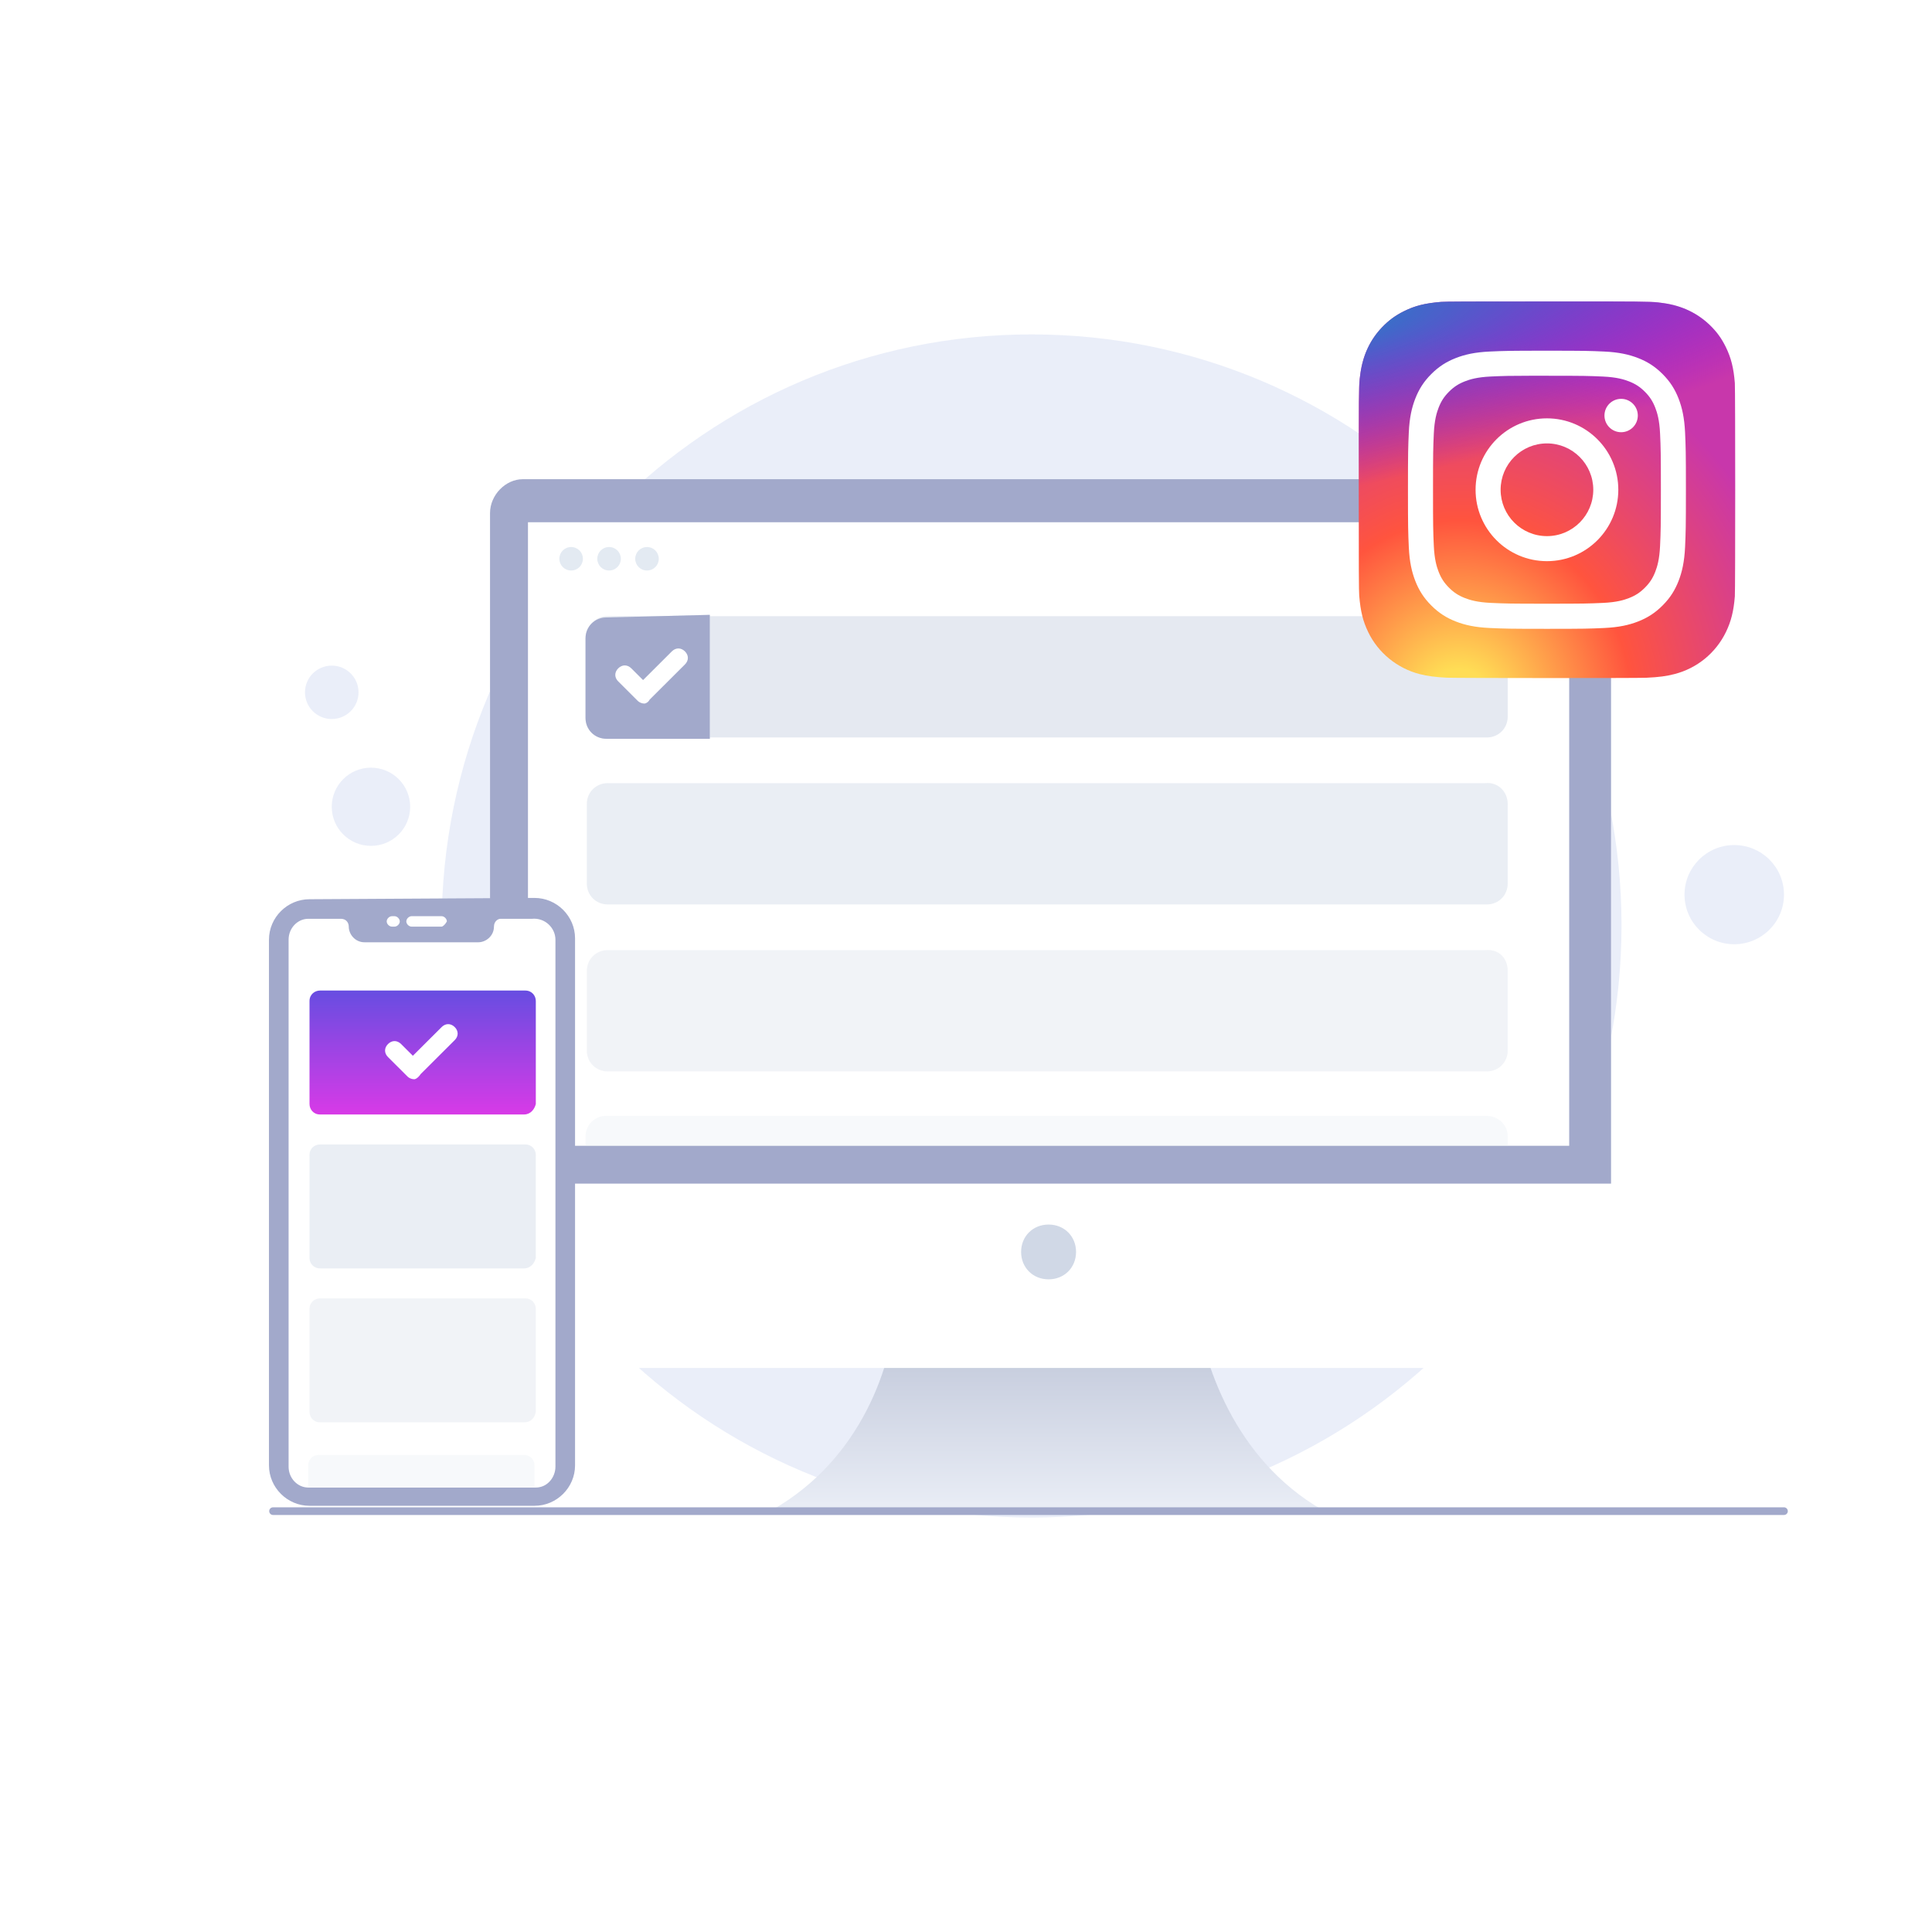 <svg width="504" height="504" viewBox="0 0 504 504" fill="none" xmlns="http://www.w3.org/2000/svg">
<g clip-path="url(#clip0_594_28206)">
<path d="M269.106 395.882C354.074 395.882 423.004 326.803 423.004 241.389C423.004 155.975 354.074 87.235 269.106 87.235C184.139 87.235 115.209 156.315 115.209 241.729C115.209 327.143 184.139 395.882 269.106 395.882Z" fill="#EAEEF9"/>
<path d="M344.86 393.841C321.315 394.521 293.333 393.841 273.201 393.5C253.409 394.181 225.086 394.521 201.541 393.841C224.745 380.569 232.935 356.068 233.958 339.734H311.76C313.808 355.728 321.997 380.569 344.86 393.841Z" fill="url(#paint0_linear_594_28206)"/>
<g filter="url(#filter0_d_594_28206)">
<path d="M420.273 133.855V337.011C420.273 342.116 416.178 345.859 411.742 345.859H136.365C131.588 345.859 127.834 341.775 127.834 337.011V133.855C127.834 129.091 131.929 125.008 136.365 125.008H411.401C416.52 125.008 420.273 129.091 420.273 133.855Z" fill="white"/>
</g>
<path d="M420.273 133.855V308.767H127.834V133.855C127.834 129.091 131.929 125.008 136.365 125.008H411.401C416.52 125.008 420.273 129.091 420.273 133.855Z" fill="#A2A9CB"/>
<path d="M409.013 136.238H137.73V298.899H409.354V136.238H409.013Z" fill="white"/>
<path d="M273.543 333.74C277.638 333.74 280.709 330.677 280.709 326.593C280.709 322.51 277.638 319.447 273.543 319.447C269.448 319.447 266.377 322.51 266.377 326.593C266.377 330.677 269.448 333.74 273.543 333.74Z" fill="#D0D8E6"/>
<path d="M393.316 166.184V186.941C393.316 190.004 390.927 192.386 387.856 192.386H158.546C155.475 192.386 153.086 190.004 153.086 186.941V166.184C153.086 163.121 155.475 160.739 158.546 160.739H387.515C390.927 160.399 393.316 163.121 393.316 166.184Z" fill="#E5E9F1"/>
<path d="M185.163 160.398V192.726H158.206C155.135 192.726 152.746 190.344 152.746 187.282V166.524C152.746 163.461 155.135 161.079 158.206 161.079L185.163 160.398Z" fill="#E3EAF2"/>
<path opacity="0.8" d="M393.316 209.741V230.499C393.316 233.562 390.927 235.944 387.856 235.944H158.546C155.475 235.944 153.086 233.562 153.086 230.499V209.741C153.086 206.678 155.475 204.296 158.546 204.296H387.515C390.927 203.956 393.316 206.678 393.316 209.741Z" fill="#E5E9F1"/>
<path d="M185.163 160.398V192.726H158.206C155.135 192.726 152.746 190.344 152.746 187.282V166.524C152.746 163.461 155.135 161.079 158.206 161.079L185.163 160.398Z" fill="#A2A9CB"/>
<path d="M168.1 183.539C167.418 183.539 166.735 183.198 166.394 182.858L161.276 177.754C160.252 176.733 160.252 175.372 161.276 174.351C162.299 173.33 163.664 173.33 164.688 174.351L167.759 177.413L175.266 169.927C176.29 168.906 177.655 168.906 178.679 169.927C179.702 170.948 179.702 172.309 178.679 173.33L169.465 182.518C169.124 183.198 168.442 183.539 168.1 183.539Z" fill="white"/>
<path opacity="0.5" d="M393.316 253.299V274.057C393.316 277.12 390.927 279.502 387.856 279.502H158.546C155.475 279.502 153.086 277.12 153.086 274.057V253.299C153.086 250.237 155.475 247.855 158.546 247.855H387.515C390.927 247.514 393.316 249.896 393.316 253.299Z" fill="#E5E9F1"/>
<path opacity="0.3" d="M393.317 296.516V298.899H152.746V296.516C152.746 293.454 155.135 291.072 158.206 291.072H387.516C390.929 291.072 393.317 293.454 393.317 296.516Z" fill="#E5E9F1"/>
<path d="M150.015 382.611C150.015 388.396 145.238 393.16 139.437 393.16H80.744C74.943 393.16 70.166 388.396 70.166 382.611V245.132C70.166 239.347 74.943 234.583 80.744 234.583H139.096C144.897 234.583 149.674 239.347 149.674 245.132L150.015 382.611Z" fill="white"/>
<path d="M139.437 234.242C145.238 234.242 150.015 239.006 150.015 244.791V382.27C150.015 388.055 145.238 392.819 139.437 392.819H80.744C74.943 392.819 70.166 388.055 70.166 382.27V245.132C70.166 239.347 74.943 234.582 80.744 234.582L139.437 234.242Z" fill="#A2A9CB"/>
<path d="M144.897 245.132V382.611C144.897 385.333 142.85 388.055 139.779 388.055H139.437H80.745H80.404C77.674 388.055 75.285 385.673 75.285 382.611V245.132C75.285 242.069 77.674 239.687 80.404 239.687H88.935C90.299 239.687 90.982 240.708 90.982 241.729C90.982 243.771 92.688 245.812 95.077 245.812H124.764C126.812 245.812 128.859 244.111 128.859 241.729C128.859 240.368 129.883 239.687 130.565 239.687H138.755C142.167 239.347 144.897 242.069 144.897 245.132Z" fill="white"/>
<path d="M115.209 241.729H107.361C106.679 241.729 105.996 241.049 105.996 240.368C105.996 239.687 106.679 239.007 107.361 239.007H115.209C115.892 239.007 116.574 239.687 116.574 240.368C116.233 241.049 115.551 241.729 115.209 241.729Z" fill="white"/>
<path d="M102.924 241.729H102.242C101.559 241.729 100.877 241.049 100.877 240.368C100.877 239.687 101.559 239.007 102.242 239.007H102.924C103.607 239.007 104.289 239.687 104.289 240.368C104.289 241.049 103.607 241.729 102.924 241.729Z" fill="white"/>
<path d="M136.707 290.732H83.474C81.768 290.732 80.744 289.371 80.744 288.009V261.126C80.744 259.425 82.109 258.404 83.474 258.404H137.048C138.754 258.404 139.778 259.765 139.778 261.126V288.009C139.437 289.371 138.413 290.732 136.707 290.732Z" fill="url(#paint1_linear_594_28206)"/>
<path d="M108.044 281.543C107.361 281.543 106.679 281.203 106.337 280.863L101.219 275.758C100.195 274.738 100.195 273.376 101.219 272.356C102.243 271.335 103.608 271.335 104.631 272.356L107.702 275.418L115.21 267.932C116.233 266.911 117.598 266.911 118.622 267.932C119.646 268.953 119.646 270.314 118.622 271.335L109.75 280.182C109.067 281.203 108.385 281.543 108.044 281.543Z" fill="white"/>
<path opacity="0.8" d="M136.707 330.886H83.474C81.768 330.886 80.744 329.525 80.744 328.164V301.28C80.744 299.579 82.109 298.558 83.474 298.558H137.048C138.754 298.558 139.778 299.919 139.778 301.28V328.164C139.437 329.525 138.413 330.886 136.707 330.886Z" fill="#E5E9F1"/>
<path opacity="0.5" d="M136.707 371.041H83.474C81.768 371.041 80.744 369.68 80.744 368.318V341.435C80.744 339.734 82.109 338.713 83.474 338.713H137.048C138.754 338.713 139.778 340.074 139.778 341.435V368.318C139.437 370.02 138.413 371.041 136.707 371.041Z" fill="#E5E9F1"/>
<path opacity="0.3" d="M139.436 382.271V387.715H139.095H80.744H80.402V382.271C80.402 380.569 81.767 379.548 83.132 379.548H136.706C138.412 379.548 139.436 380.91 139.436 382.271Z" fill="#E5E9F1"/>
<path d="M148.991 148.829C150.697 148.829 152.062 147.468 152.062 145.766C152.062 144.065 150.697 142.704 148.991 142.704C147.285 142.704 145.92 144.065 145.92 145.766C145.92 147.468 147.285 148.829 148.991 148.829Z" fill="#E3EAF2"/>
<path d="M158.888 148.829C160.594 148.829 161.959 147.468 161.959 145.766C161.959 144.065 160.594 142.704 158.888 142.704C157.181 142.704 155.816 144.065 155.816 145.766C155.816 147.468 157.181 148.829 158.888 148.829Z" fill="#E3EAF2"/>
<path d="M168.784 148.829C170.49 148.829 171.855 147.468 171.855 145.766C171.855 144.065 170.49 142.704 168.784 142.704C167.078 142.704 165.713 144.065 165.713 145.766C165.713 147.468 167.078 148.829 168.784 148.829Z" fill="#E3EAF2"/>
<path d="M71.227 394.211H465.386" stroke="#A2A9CB" stroke-width="2" stroke-miterlimit="10" stroke-linecap="round" stroke-linejoin="round"/>
<path d="M96.772 220.662C102.422 220.662 107.001 216.095 107.001 210.461C107.001 204.827 102.422 200.26 96.772 200.26C91.123 200.26 86.543 204.827 86.543 210.461C86.543 216.095 91.123 220.662 96.772 220.662Z" fill="#EAEEF9"/>
<path d="M86.544 187.571C90.403 187.571 93.53 184.452 93.53 180.605C93.53 176.757 90.403 173.638 86.544 173.638C82.686 173.638 79.559 176.757 79.559 180.605C79.559 184.452 82.686 187.571 86.544 187.571Z" fill="#EAEEF9"/>
<path d="M378.509 105.933C382.367 105.933 385.495 102.814 385.495 98.966C385.495 95.118 382.367 91.999 378.509 91.999C374.651 91.999 371.523 95.118 371.523 98.966C371.523 102.814 374.651 105.933 378.509 105.933Z" fill="#EAEEF9"/>
<path d="M452.413 246.323C459.578 246.323 465.387 240.53 465.387 233.385C465.387 226.24 459.578 220.447 452.413 220.447C445.248 220.447 439.439 226.24 439.439 233.385C439.439 240.53 445.248 246.323 452.413 246.323Z" fill="#EAEEF9"/>
<path d="M403.575 78.638C383.075 78.638 377.079 78.659 375.914 78.756C371.707 79.106 369.089 79.769 366.237 81.19C364.039 82.282 362.305 83.548 360.595 85.322C357.479 88.559 355.591 92.54 354.907 97.273C354.575 99.571 354.478 100.039 354.458 111.775C354.451 115.687 354.458 120.836 354.458 127.741C354.458 148.238 354.481 154.232 354.579 155.396C354.919 159.492 355.561 162.069 356.921 164.889C359.519 170.285 364.481 174.336 370.327 175.848C372.352 176.369 374.587 176.656 377.458 176.792C378.674 176.845 391.068 176.883 403.47 176.883C415.873 176.883 428.275 176.868 429.461 176.807C432.784 176.651 434.714 176.392 436.847 175.84C442.731 174.321 447.603 170.33 450.254 164.858C451.587 162.107 452.263 159.432 452.569 155.549C452.636 154.703 452.664 141.207 452.664 127.728C452.664 114.248 452.633 100.777 452.567 99.93C452.257 95.985 451.581 93.332 450.205 90.528C449.076 88.233 447.822 86.519 446.002 84.766C442.753 81.661 438.78 79.772 434.046 79.089C431.752 78.757 431.295 78.659 419.558 78.638H403.575Z" fill="url(#paint2_radial_594_28206)"/>
<path d="M403.575 78.638C383.075 78.638 377.079 78.659 375.914 78.756C371.707 79.106 369.089 79.769 366.237 81.19C364.039 82.282 362.305 83.548 360.595 85.322C357.479 88.559 355.591 92.54 354.907 97.273C354.575 99.571 354.478 100.039 354.458 111.775C354.451 115.687 354.458 120.836 354.458 127.741C354.458 148.238 354.481 154.232 354.579 155.396C354.919 159.492 355.561 162.069 356.921 164.889C359.519 170.285 364.481 174.336 370.327 175.848C372.352 176.369 374.587 176.656 377.458 176.792C378.674 176.845 391.068 176.883 403.47 176.883C415.873 176.883 428.275 176.868 429.461 176.807C432.784 176.651 434.714 176.392 436.847 175.84C442.731 174.321 447.603 170.33 450.254 164.858C451.587 162.107 452.263 159.432 452.569 155.549C452.636 154.703 452.664 141.207 452.664 127.728C452.664 114.248 452.633 100.777 452.567 99.93C452.257 95.985 451.581 93.332 450.205 90.528C449.076 88.233 447.822 86.519 446.002 84.766C442.753 81.661 438.78 79.772 434.046 79.089C431.752 78.757 431.295 78.659 419.558 78.638H403.575Z" fill="url(#paint3_radial_594_28206)"/>
<path d="M403.553 91.487C393.707 91.487 392.471 91.53 388.604 91.706C384.744 91.883 382.11 92.494 379.804 93.391C377.42 94.318 375.397 95.558 373.382 97.575C371.365 99.591 370.127 101.615 369.198 104C368.299 106.308 367.687 108.945 367.513 112.805C367.34 116.675 367.295 117.912 367.295 127.765C367.295 137.617 367.339 138.85 367.514 142.72C367.691 146.582 368.303 149.218 369.198 151.525C370.125 153.911 371.364 155.935 373.38 157.951C375.394 159.969 377.417 161.212 379.8 162.138C382.107 163.035 384.742 163.647 388.601 163.824C392.468 164 393.703 164.043 403.548 164.043C413.395 164.043 414.627 164 418.494 163.824C422.354 163.647 424.991 163.035 427.298 162.138C429.682 161.212 431.702 159.969 433.716 157.951C435.733 155.935 436.971 153.911 437.9 151.526C438.792 149.218 439.403 146.581 439.585 142.721C439.758 138.851 439.804 137.617 439.804 127.765C439.804 117.912 439.758 116.676 439.585 112.806C439.403 108.944 438.792 106.308 437.9 104.001C436.971 101.615 435.733 99.591 433.716 97.575C431.699 95.557 429.683 94.317 427.296 93.391C424.985 92.494 422.349 91.883 418.489 91.706C414.622 91.53 413.391 91.487 403.541 91.487H403.553ZM400.3 98.024C401.266 98.023 402.343 98.024 403.553 98.024C413.233 98.024 414.38 98.059 418.203 98.233C421.738 98.395 423.656 98.986 424.934 99.482C426.626 100.14 427.832 100.926 429.1 102.196C430.369 103.465 431.155 104.675 431.813 106.368C432.31 107.645 432.901 109.565 433.062 113.102C433.236 116.926 433.273 118.075 433.273 127.757C433.273 137.438 433.236 138.587 433.062 142.411C432.9 145.949 432.31 147.868 431.813 149.146C431.156 150.839 430.369 152.044 429.1 153.313C427.831 154.583 426.627 155.369 424.934 156.026C423.658 156.525 421.738 157.115 418.203 157.276C414.381 157.45 413.233 157.488 403.553 157.488C393.872 157.488 392.725 157.45 388.903 157.276C385.368 157.113 383.449 156.522 382.171 156.026C380.479 155.368 379.27 154.582 378.001 153.312C376.732 152.042 375.947 150.836 375.288 149.143C374.792 147.865 374.201 145.945 374.04 142.408C373.866 138.584 373.831 137.435 373.831 127.748C373.831 118.06 373.866 116.917 374.04 113.093C374.201 109.556 374.792 107.636 375.288 106.357C375.945 104.664 376.732 103.455 378.001 102.185C379.27 100.915 380.479 100.129 382.171 99.47C383.449 98.971 385.368 98.382 388.903 98.219C392.247 98.068 393.543 98.023 400.3 98.015V98.024ZM422.905 104.048C420.503 104.048 418.555 105.996 418.555 108.4C418.555 110.803 420.503 112.753 422.905 112.753C425.307 112.753 427.256 110.803 427.256 108.4C427.256 105.997 425.307 104.047 422.905 104.047V104.048ZM403.553 109.135C393.271 109.135 384.934 117.476 384.934 127.765C384.934 138.054 393.271 146.391 403.553 146.391C413.835 146.391 422.168 138.054 422.168 127.765C422.168 117.476 413.835 109.135 403.553 109.135ZM403.553 115.672C410.227 115.672 415.638 121.086 415.638 127.765C415.638 134.443 410.227 139.858 403.553 139.858C396.878 139.858 391.468 134.443 391.468 127.765C391.468 121.086 396.878 115.672 403.553 115.672Z" fill="white"/>
</g>
<defs>
<filter id="filter0_d_594_28206" x="105.834" y="114.008" width="336.439" height="264.851" filterUnits="userSpaceOnUse" color-interpolation-filters="sRGB">
<feFlood flood-opacity="0" result="BackgroundImageFix"/>
<feColorMatrix in="SourceAlpha" type="matrix" values="0 0 0 0 0 0 0 0 0 0 0 0 0 0 0 0 0 0 127 0" result="hardAlpha"/>
<feOffset dy="11"/>
<feGaussianBlur stdDeviation="11"/>
<feColorMatrix type="matrix" values="0 0 0 0 0.398 0 0 0 0 0.477 0 0 0 0 0.575 0 0 0 0.27 0"/>
<feBlend mode="normal" in2="BackgroundImageFix" result="effect1_dropShadow_594_28206"/>
<feBlend mode="normal" in="SourceGraphic" in2="effect1_dropShadow_594_28206" result="shape"/>
</filter>
<linearGradient id="paint0_linear_594_28206" x1="273.229" y1="392.33" x2="273.229" y2="343.874" gradientUnits="userSpaceOnUse">
<stop stop-color="#E8ECF5"/>
<stop offset="0.991" stop-color="#BDC4D7"/>
</linearGradient>
<linearGradient id="paint1_linear_594_28206" x1="110.427" y1="258.412" x2="110.427" y2="290.801" gradientUnits="userSpaceOnUse">
<stop stop-color="#674DE1"/>
<stop offset="1" stop-color="#D83AE7"/>
</linearGradient>
<radialGradient id="paint2_radial_594_28206" cx="0" cy="0" r="1" gradientUnits="userSpaceOnUse" gradientTransform="translate(380.542 184.45) rotate(-90) scale(97.368 90.526)">
<stop stop-color="#FFDD55"/>
<stop offset="0.1" stop-color="#FFDD55"/>
<stop offset="0.5" stop-color="#FF543E"/>
<stop offset="1" stop-color="#C837AB"/>
</radialGradient>
<radialGradient id="paint3_radial_594_28206" cx="0" cy="0" r="1" gradientUnits="userSpaceOnUse" gradientTransform="translate(338.005 85.716) rotate(78.685) scale(43.523 179.343)">
<stop stop-color="#3771C8"/>
<stop offset="0.128" stop-color="#3771C8"/>
<stop offset="1" stop-color="#6600FF" stop-opacity="0"/>
</radialGradient>
<clipPath id="clip0_594_28206">
<rect width="504" height="504" fill="white"/>
</clipPath>
</defs>
</svg>

